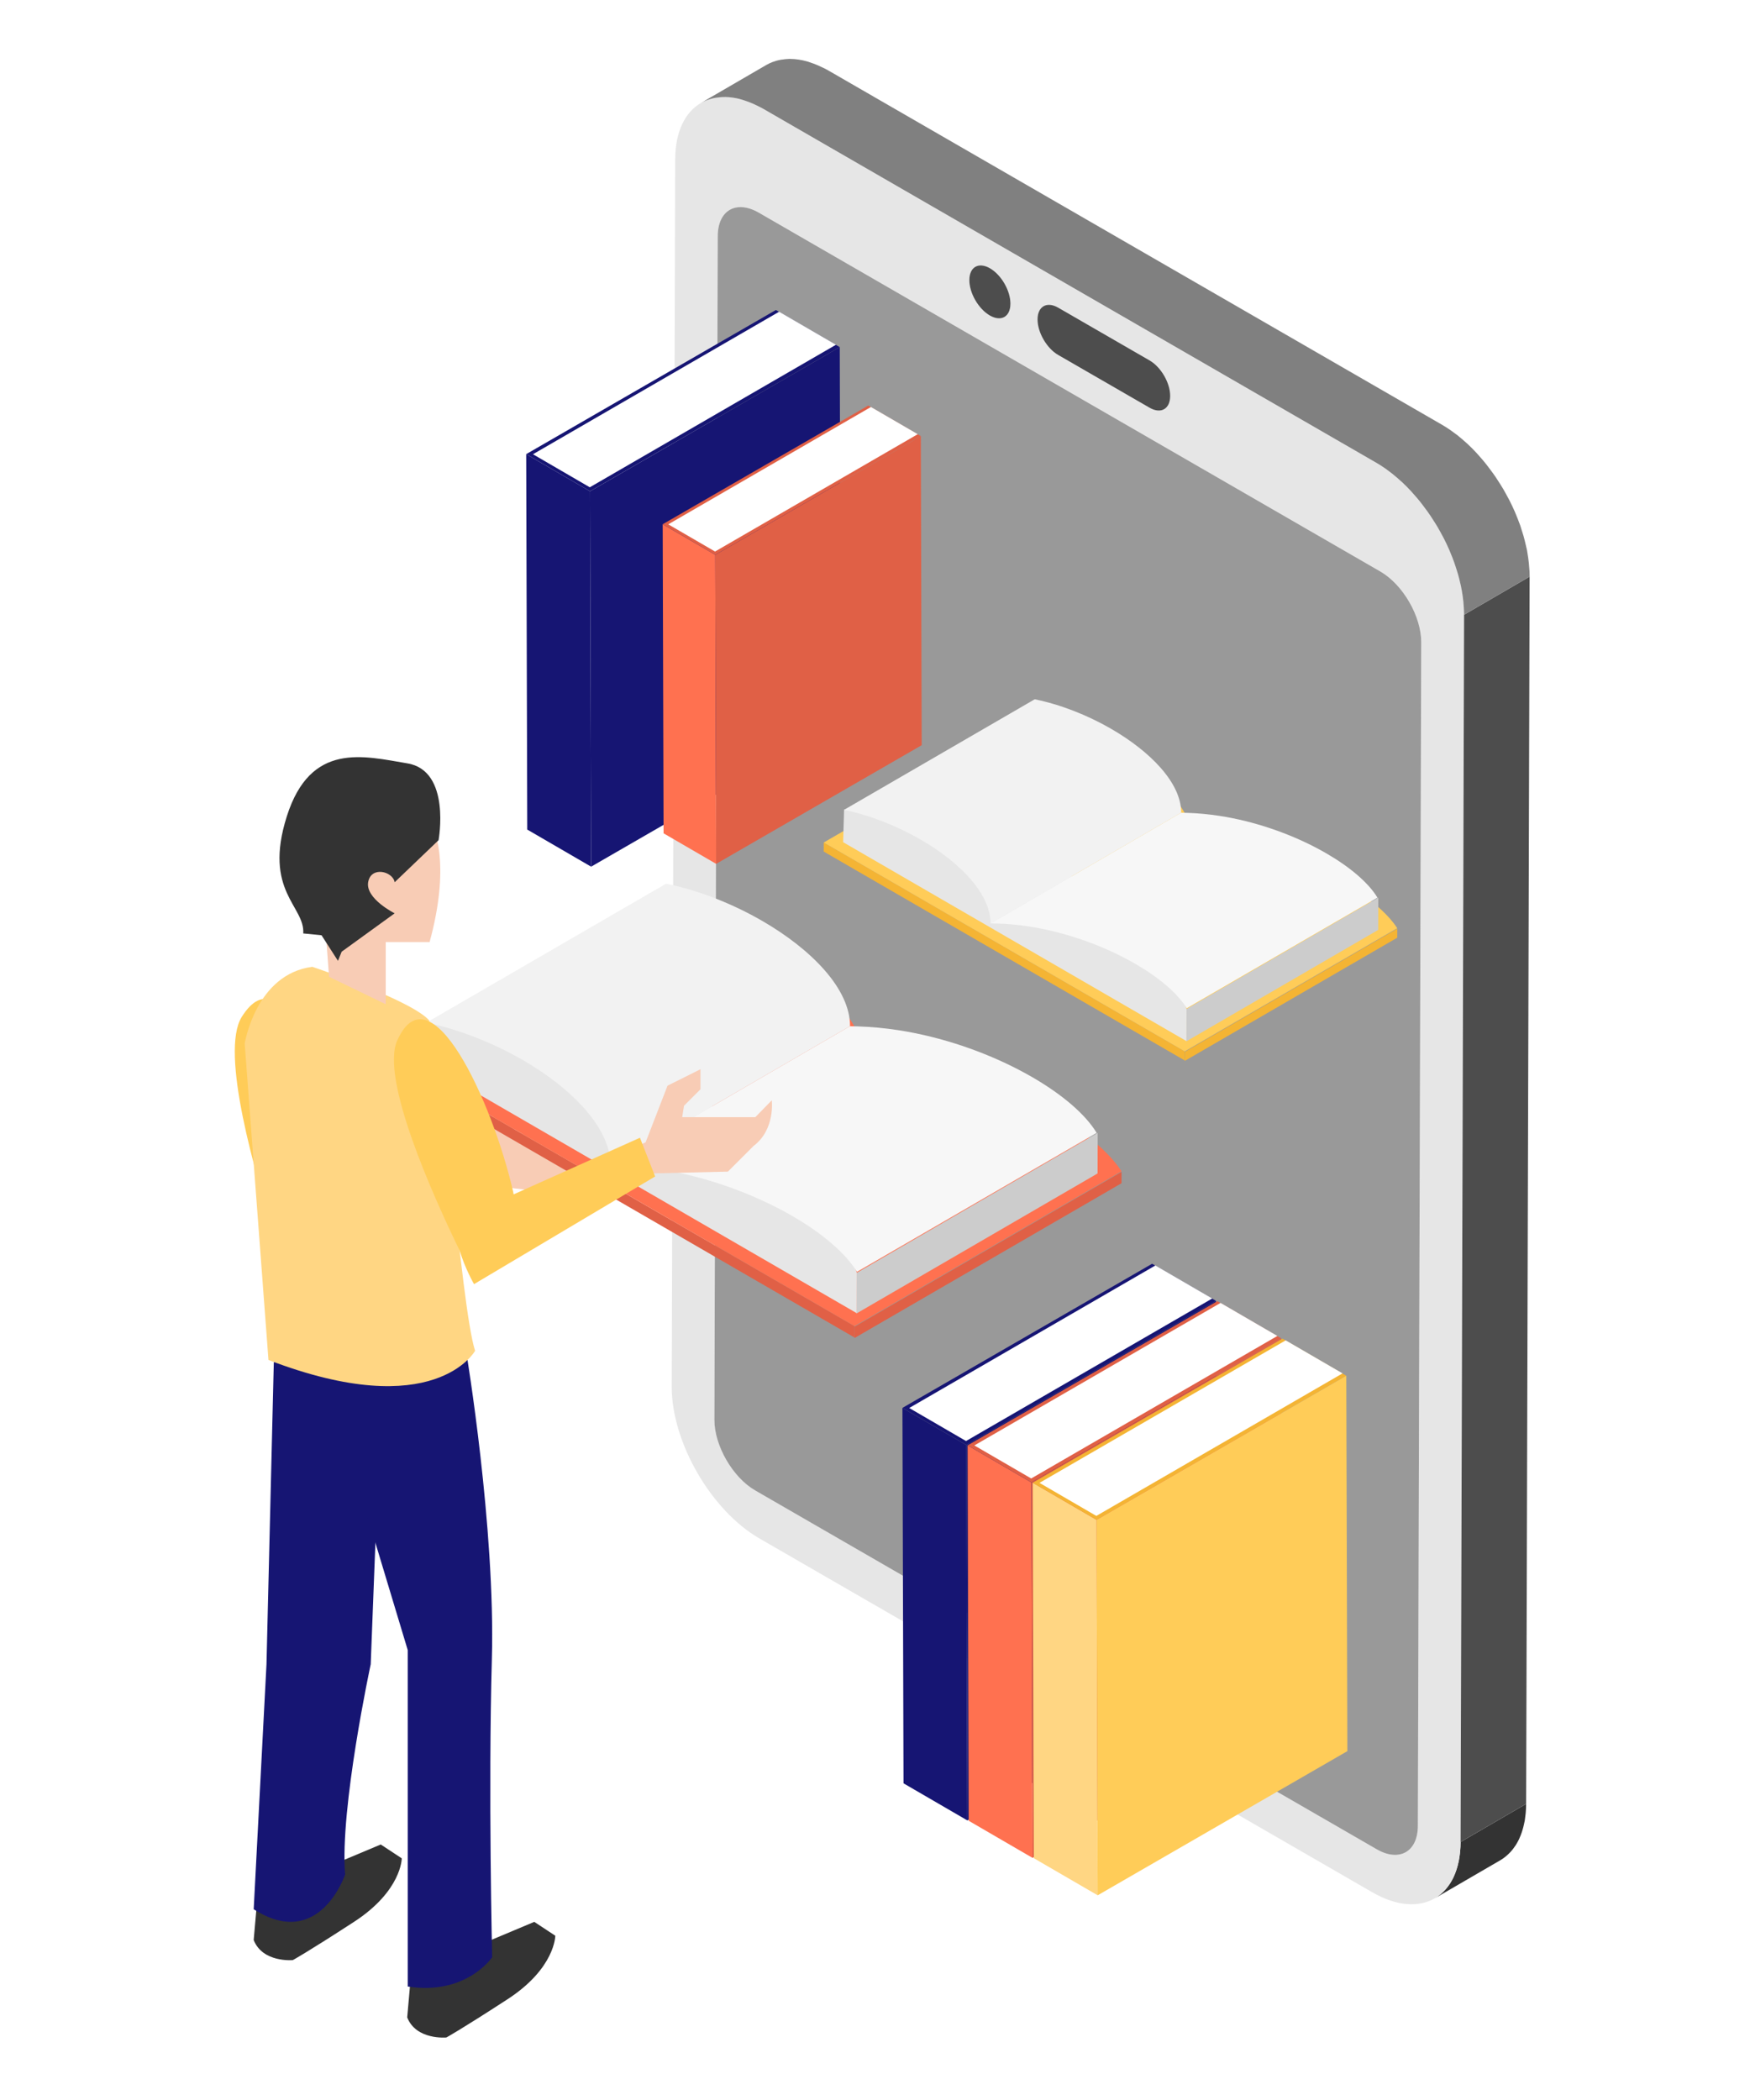 <?xml version="1.0" encoding="UTF-8"?>
<svg id="_レイヤー_1" data-name="レイヤー 1" xmlns="http://www.w3.org/2000/svg" viewBox="0 0 1000 1200">
  <defs>
    <style>
      .cls-1 {
        fill: #f4b434;
      }

      .cls-2 {
        fill: #fff;
      }

      .cls-3 {
        fill: #ffcc58;
      }

      .cls-4 {
        isolation: isolate;
      }

      .cls-5 {
        fill: #4d4d4d;
      }

      .cls-6 {
        fill: #f8ccb5;
      }

      .cls-7 {
        fill: #e06046;
      }

      .cls-8 {
        fill: #333;
      }

      .cls-9 {
        fill: #e6e6e6;
      }

      .cls-10 {
        fill: gray;
      }

      .cls-11 {
        fill: #ff7150;
      }

      .cls-12 {
        fill: #ffd683;
      }

      .cls-13 {
        fill: #999;
      }

      .cls-14 {
        fill: #ccc;
      }

      .cls-15 {
        fill: #f7f7f7;
      }

      .cls-16 {
        fill: #161573;
      }

      .cls-17 {
        fill: #f2f2f2;
      }
    </style>
  </defs>
  <g>
    <path class="cls-8" d="m866.11,1054.41c.69-1.09,1.34-2.24,1.92-3.46.11-.24.2-.5.31-.74.45-1.01.87-2.07,1.24-3.17.15-.45.29-.91.43-1.37.3-.98.56-2,.79-3.05.11-.49.22-.98.32-1.48.05-.28.13-.54.18-.83.14-.82.22-1.69.32-2.54.07-.55.15-1.07.2-1.63.15-1.72.25-3.49.26-5.34l-37.46,21.77c0,1.85-.1,3.62-.26,5.34-.05.56-.14,1.09-.2,1.63-.14,1.15-.29,2.29-.5,3.37-.1.5-.21.99-.32,1.48-.23,1.05-.5,2.06-.79,3.05-.14.46-.27.93-.43,1.37-.37,1.1-.79,2.15-1.24,3.17-.11.24-.2.51-.31.74-.58,1.22-1.22,2.37-1.92,3.46-.19.29-.39.55-.59.84-.54.78-1.1,1.53-1.69,2.23-.27.32-.55.63-.83.93-.59.64-1.22,1.23-1.86,1.79-.28.24-.55.5-.84.73-.94.75-1.91,1.44-2.93,2.04l37.46-21.77c1.03-.6,2-1.29,2.93-2.04.29-.23.56-.48.84-.73.64-.56,1.26-1.16,1.86-1.79.28-.3.56-.61.83-.93.6-.7,1.16-1.45,1.69-2.23.19-.28.4-.54.59-.84Z"/>
    <g>
      <path class="cls-9" d="m786.49,264.48c27.65,15.96,50.2,55.02,50.11,86.79l-1.99,701.29c-.09,31.77-22.79,44.71-50.44,28.74l-350.22-202.2c-27.65-15.96-50.2-55.02-50.11-86.8l1.99-701.29c.09-31.77,22.79-44.71,50.44-28.74l350.22,202.2Zm23.72,778.86l1.92-676.33c.04-14.82-10.45-32.98-23.34-40.43L433.61,121.52c-12.87-7.43-23.43-1.42-23.47,13.4l-1.92,676.33c-.04,14.79,10.45,32.98,23.32,40.42l355.18,205.06c12.9,7.45,23.45,1.4,23.49-13.39m-205.52-867.52c-6.47-3.74-11.78-.73-11.8,6.7s5.26,16.55,11.73,20.29l52.29,30.19c6.47,3.74,11.76.72,11.78-6.71s-5.23-16.54-11.7-20.27l-52.29-30.19m-39.01-22.52c-6.49-3.75-11.76-.75-11.78,6.71-.02,7.46,5.21,16.52,11.7,20.27,6.49,3.75,11.76.75,11.78-6.71.02-7.46-5.21-16.52-11.7-20.27"/>
      <path class="cls-5" d="m565.69,153.3c6.49,3.75,11.73,12.81,11.7,20.27-.02,7.46-5.29,10.46-11.78,6.71-6.49-3.75-11.73-12.81-11.7-20.27.02-7.46,5.29-10.46,11.78-6.71Z"/>
      <path class="cls-5" d="m656.98,206.01c6.47,3.74,11.73,12.84,11.7,20.27-.02,7.44-5.31,10.45-11.78,6.71l-52.29-30.19c-6.47-3.74-11.75-12.85-11.73-20.29.02-7.44,5.33-10.44,11.8-6.7l52.29,30.19Z"/>
      <path class="cls-13" d="m788.79,326.59c12.9,7.45,23.38,25.61,23.34,40.43l-1.92,676.33c-.04,14.79-10.6,20.83-23.49,13.39l-355.18-205.06c-12.87-7.43-23.36-25.62-23.32-40.42l1.92-676.33c.04-14.82,10.6-20.83,23.47-13.4l355.18,205.06Z"/>
    </g>
    <polygon class="cls-5" points="836.61 351.28 874.07 329.5 872.08 1030.79 834.62 1052.56 836.61 351.28"/>
    <path class="cls-10" d="m795.93,270.99c1.49,1.19,2.95,2.45,4.38,3.76.31.28.63.54.94.83,1.73,1.62,3.43,3.33,5.07,5.11.47.51.92,1.05,1.38,1.56,1.17,1.31,2.32,2.63,3.43,4,.57.7,1.12,1.42,1.67,2.14.98,1.26,1.94,2.54,2.87,3.85.55.77,1.09,1.55,1.62,2.33.91,1.34,1.78,2.71,2.64,4.09.48.77.96,1.53,1.42,2.31.94,1.59,1.82,3.2,2.68,4.82.31.59.65,1.17.96,1.77,1.14,2.22,2.2,4.48,3.19,6.75.21.49.39.98.6,1.48.75,1.79,1.47,3.6,2.12,5.41.31.86.58,1.72.87,2.57.46,1.38.9,2.75,1.3,4.13.26.92.5,1.83.74,2.75.34,1.34.66,2.68.95,4.01.21.97.4,1.95.57,2.92.19,1.04.35,2.08.49,3.11.14,1.03.27,2.05.37,3.07.1,1.02.18,2.04.24,3.06.09,1.5.18,2.99.18,4.46l37.46-21.77c0-.94-.01-1.89-.05-2.84-.02-.54-.1-1.08-.13-1.62-.06-1.01-.14-2.03-.24-3.06-.1-1.02-.23-2.04-.37-3.07-.15-1.04-.31-2.07-.49-3.11-.09-.49-.13-.97-.23-1.46-.09-.48-.24-.97-.34-1.46-.28-1.34-.6-2.68-.95-4.02-.24-.91-.47-1.82-.73-2.74-.4-1.38-.84-2.76-1.3-4.15-.2-.61-.36-1.23-.58-1.84-.09-.24-.2-.48-.28-.73-.66-1.82-1.38-3.63-2.13-5.43-.2-.48-.38-.97-.59-1.45-.99-2.27-2.06-4.53-3.19-6.75-.3-.6-.64-1.18-.96-1.77-.86-1.62-1.75-3.24-2.68-4.82-.46-.78-.94-1.54-1.42-2.31-.86-1.38-1.73-2.74-2.64-4.09-.53-.79-1.07-1.56-1.62-2.33-.93-1.31-1.89-2.59-2.87-3.85-.55-.72-1.1-1.44-1.67-2.14-1.12-1.37-2.27-2.7-3.43-4-.46-.52-.91-1.06-1.38-1.56-1.65-1.78-3.34-3.49-5.07-5.11-.31-.29-.63-.54-.94-.83-1.44-1.31-2.9-2.57-4.38-3.76-.18-.14-.35-.31-.53-.45-.82-.65-1.67-1.23-2.51-1.84-.52-.38-1.03-.78-1.56-1.14-1.59-1.1-3.2-2.13-4.84-3.08L473.74,40.51c-.75-.43-1.5-.85-2.24-1.24-.5-.26-.98-.45-1.47-.69-.84-.42-1.68-.82-2.52-1.18-.85-.37-1.69-.7-2.52-1.01-.82-.31-1.63-.6-2.43-.85-.34-.11-.7-.26-1.04-.36-.93-.27-1.84-.49-2.75-.69-.05-.01-.09-.02-.14-.03-1.43-.3-2.83-.51-4.21-.64-.16-.02-.32-.04-.48-.05-.95-.08-1.88-.12-2.8-.12-.28,0-.55.04-.83.05-.5.02-.99.06-1.47.1-.85.07-1.68.18-2.5.32-.47.08-.94.16-1.4.27-.84.19-1.66.44-2.47.72-.38.13-.77.23-1.14.38-1.15.45-2.27.97-3.33,1.58l-37.46,21.77c1.06-.62,2.18-1.13,3.33-1.58.37-.14.76-.25,1.13-.38.81-.27,1.63-.52,2.47-.72.46-.11.93-.19,1.4-.27.82-.14,1.65-.25,2.5-.32.49-.04.98-.08,1.48-.1,1.19-.04,2.39-.04,3.63.06.16.01.32.04.48.05,1.37.13,2.77.33,4.21.64.05.01.09.02.14.03,1.24.27,2.51.65,3.78,1.05.8.25,1.62.54,2.44.85.83.31,1.67.64,2.52,1.01.83.36,1.67.76,2.52,1.18,1.23.61,2.46,1.2,3.71,1.92l350.22,202.2c1.63.94,3.24,1.98,4.84,3.08.53.36,1.04.77,1.56,1.14,1.02.74,2.04,1.49,3.04,2.29Z"/>
  </g>
  <g>
    <g class="cls-4">
      <polygon class="cls-16" points="552.78 1040.24 516.29 1019.04 515.68 804.51 552.18 825.72 552.78 1040.24"/>
      <polygon class="cls-16" points="552.18 825.72 515.68 804.51 658.36 722.14 694.85 743.35 552.18 825.72"/>
      <polygon class="cls-2" points="552.02 823.45 519.55 804.57 660.22 723.13 692.7 742 552.02 823.45"/>
      <polygon class="cls-16" points="694.85 743.35 695.46 957.87 552.78 1040.24 552.18 825.72 694.85 743.35"/>
    </g>
    <g class="cls-4">
      <polygon class="cls-11" points="590.01 1061.64 553.52 1040.43 552.91 825.91 589.4 847.12 590.01 1061.64"/>
      <polygon class="cls-7" points="589.4 847.12 552.91 825.91 695.59 743.53 732.08 764.74 589.4 847.12"/>
      <polygon class="cls-2" points="589.25 844.84 556.77 825.97 697.45 744.52 729.93 763.4 589.25 844.84"/>
      <polygon class="cls-7" points="732.08 764.74 732.69 979.26 590.01 1061.64 589.4 847.12 732.08 764.74"/>
    </g>
    <g class="cls-4">
      <polygon class="cls-12" points="627.24 1083.03 590.75 1061.83 590.14 847.3 626.63 868.51 627.24 1083.03"/>
      <polygon class="cls-1" points="626.63 868.51 590.14 847.3 732.82 764.93 769.31 786.14 626.63 868.51"/>
      <polygon class="cls-2" points="626.48 866.24 594 847.36 734.68 765.92 767.16 784.79 626.48 866.24"/>
      <polygon class="cls-3" points="769.31 786.14 769.92 1000.66 627.24 1083.03 626.63 868.51 769.31 786.14"/>
    </g>
  </g>
  <g class="cls-4">
    <polygon class="cls-16" points="337.78 495.24 301.29 474.04 300.68 259.51 337.18 280.72 337.78 495.24"/>
    <polygon class="cls-16" points="337.18 280.72 300.68 259.51 443.36 177.14 479.85 198.35 337.18 280.72"/>
    <polygon class="cls-2" points="337.02 278.45 304.55 259.57 445.22 178.13 477.7 197 337.02 278.45"/>
    <polygon class="cls-16" points="479.85 198.35 480.46 412.87 337.78 495.24 337.18 280.72 479.85 198.35"/>
  </g>
  <g class="cls-4">
    <polygon class="cls-11" points="409.23 493.64 379.18 476.18 378.68 299.57 408.73 317.03 409.23 493.64"/>
    <polygon class="cls-7" points="408.73 317.03 378.68 299.57 496.14 231.75 526.19 249.21 408.73 317.03"/>
    <polygon class="cls-2" points="408.6 315.16 381.86 299.62 497.68 232.57 524.42 248.11 408.6 315.16"/>
    <polygon class="cls-7" points="526.19 249.21 526.69 425.82 409.23 493.64 408.73 317.03 526.19 249.21"/>
  </g>
  <g>
    <polygon class="cls-1" points="798.45 530.66 798.43 535.83 676.98 606.24 677 601.08 798.45 530.66"/>
    <polygon class="cls-1" points="677 600.82 676.98 605.98 470.68 486.6 470.7 481.43 677 600.82"/>
    <path class="cls-3" d="m637.8,429.08c23.91,13.81,42.72,32.57,43.6,49.69,29.45.49,61.71,11.28,85.54,25.04,14.41,8.32,25.74,17.72,31.5,26.6l-121.45,70.41-206.3-119.38,121.45-70.41c15.22,3.31,31.35,9.79,45.66,18.05Z"/>
    <polygon class="cls-14" points="787.6 512.93 787.54 531.38 677.88 595.07 677.93 576.62 787.6 512.93"/>
    <path class="cls-9" d="m481.8,481.26l196.15,113.64.05-18.45s-33.96-104.19-195.67-113.82l-.54,18.63Z"/>
    <g>
      <path class="cls-15" d="m672.45,568.46h0s0,.01,0,.01c.04.05.09.1.14.15-.05-.05-.1-.11-.14-.16Zm-98.46-41.05c-.35-.02-.71-.04-1.06-.05.35.02.71.03,1.06.05Zm12.06,1.18c-.1-.02-.2-.03-.3-.04,0,0,0,0,0,0,.1.01.19.02.29.04Zm9.61,1.64c-.52-.1-1.04-.2-1.56-.31.52.1,1.04.2,1.56.31Zm-7.26-1.3c.61.1,1.22.2,1.84.3-.61-.1-1.23-.2-1.84-.3Zm116.2-61.33s-.05-.02-.08-.02c19.42,3.93,38.18,11.28,53.2,19.95,13.69,7.91,24.28,16.91,29.4,25.41l-109,63.2c-5.15-8.46-15.75-17.52-29.52-25.47-4.45-2.57-9.23-5.02-14.27-7.31-22.39-10.14-46.63-15.71-68.29-15.69l108.85-63.24c1.2,0,2.4.03,3.6.07h0c6.17.2,12.28.78,18.32,1.71h0c2.42.37,4.82.79,7.22,1.27l.09.02.1.02.09.02.09.02.1.02.09.02Zm-65.83,77.26c-.09-.04-.17-.08-.26-.13-.16-.08-.31-.15-.45-.22.24.11.47.23.71.35Zm-62.49-17.31c.34.02.68.05,1.02.08-.35-.03-.69-.05-1.02-.08Zm11.3,1.26c.21.03.43.06.64.1-.1-.02-.2-.03-.3-.05-.11-.02-.22-.03-.33-.05Zm31.99,8.03c-.1-.04-.2-.07-.31-.11-.1-.04-.2-.07-.29-.1-.1-.04-.19-.07-.28-.1-.09-.03-.18-.06-.28-.1-.09-.03-.18-.06-.27-.09.28.1.56.19.83.29.2.07.4.14.6.21Zm-43.68-9.32c-.34-.02-.68-.05-1.02-.07.34.02.67.04,1.02.07Zm33.28,6h0s0,0,0,0c0,0,0,0,.01,0Zm.28.08c.1.03.2.06.3.09-.1-.03-.2-.06-.3-.09Z"/>
      <path class="cls-17" d="m634.91,416.46c22.63,13.07,40.14,31.09,40.04,47.94l-.06.04-108.85,63.24c.01-12.55-9.63-26.58-27.15-39.55-4.02-2.97-8.35-5.79-12.88-8.41-13.68-7.9-29.22-13.97-43.74-16.93l109-63.2c14.59,2.95,30.04,9.01,43.64,16.86Z"/>
      <path class="cls-2" d="m672.45,568.46c.05.05.1.11.14.16-.04-.05-.09-.1-.14-.15h0s0-.01,0-.01Z"/>
      <path class="cls-2" d="m638.51,544.74c.08.04.17.08.26.13-.24-.12-.47-.23-.71-.35.14.07.3.14.45.22Z"/>
      <path class="cls-2" d="m609.77,533.71c-.1-.03-.2-.06-.3-.09.1.03.2.06.3.09Z"/>
      <path class="cls-2" d="m609.18,533.54s0,0-.01,0h.01Z"/>
      <path class="cls-2" d="m595.65,530.24c-.52-.1-1.04-.2-1.56-.31.52.1,1.04.2,1.56.31Z"/>
      <path class="cls-2" d="m590.23,529.24c-.61-.1-1.22-.2-1.84-.3.61.1,1.23.2,1.84.3Z"/>
      <path class="cls-2" d="m588.22,528.91c-.21-.03-.43-.06-.64-.1.11.02.22.03.33.05.1.02.2.03.3.05Z"/>
      <path class="cls-2" d="m586.05,528.6c-.1-.02-.2-.03-.29-.04,0,0,0,0,0,0,.1.02.2.03.3.04Z"/>
      <path class="cls-2" d="m577.31,527.63c-.34-.03-.68-.05-1.02-.08.34.02.67.05,1.02.08Z"/>
      <path class="cls-2" d="m575.9,527.53c-.34-.02-.68-.05-1.02-.07.34.02.67.04,1.02.07Z"/>
      <path class="cls-2" d="m573.99,527.42c-.35-.02-.71-.04-1.06-.05.35.02.71.03,1.06.05Z"/>
    </g>
  </g>
  <g>
    <g>
      <path class="cls-6" d="m182.72,657.42l2.24,24.86,85.64-23.87,16.91-30.34,19.93-6.7-1.59,11.38-10.62,8.01-1.94,6.29,41.39,5.8,10.65-8.23s-.25,16.85-13.97,24.42l-16.52,12.46-43.61-5.06s-81.17,38.22-96.83,40.24c-15.66,2.03-24.39-56.17-24.39-56.17l32.69-3.08Z"/>
      <path class="cls-3" d="m273.29,678.48l-5.51-23.12-75.98,22.03c-.01-.79-.04-1.39-.07-1.72-4.61-52.9-29.14-133.6-53.6-94.57-12.63,20.16,8,90.89,18.71,123.91,1.57,10.46,5.45,20.02,5.45,20.02l111.01-46.56Z"/>
    </g>
    <path class="cls-8" d="m267.63,1114.04l37.67-15.83,12.01,7.92s0,18.56-27.3,36.3c-27.3,17.74-34.94,21.84-34.94,21.84,0,0-17.2,1.64-22.38-11.46l3.28-37.12,31.66-1.64Z"/>
    <path class="cls-8" d="m179.9,1069.82l37.67-15.83,12.01,7.92s0,18.56-27.3,36.3c-27.3,17.74-34.94,21.84-34.94,21.84,0,0-17.2,1.64-22.38-11.46l3.28-37.12,31.66-1.64Z"/>
    <path class="cls-16" d="m218.11,788.56l-.22,5.69-6.05,156.74s-17.76,82.55-14.63,120.16c0,0-14.63,43.89-52.24,19.85l7.31-140.02,4.18-172.41s40.75-41.7,61.65,9.97Z"/>
    <path class="cls-16" d="m266.43,772.58s16.72,100.31,14.63,175.54c-2.09,75.23.18,170.32.18,170.32,0,0-14.81,21.94-48.25,16.72v-192.26l-22.99-76.28s-12.54-42.84-12.54-60.6,5.22-66.87,68.96-33.44Z"/>
    <path class="cls-12" d="m178.48,552.47s61.65,20.56,67.92,32.22c6.27,11.66,16.72,161.1,25.08,187.21,0,0-23.08,41.7-118.07,5.22l-13.58-180.77s6.27-39.71,38.66-43.89Z"/>
    <path class="cls-6" d="m239.23,458.9s2.12,1.64,4.6,5.64c5.7,9.18,13.32,30.83,1.67,73.77h-25.08v35.53l-32.39-15.67-4.18-56.42s-24.03-61.65,55.38-42.84Z"/>
    <path class="cls-8" d="m195.22,543.84l30.3-21.94s-16.72-8.36-15.15-17.76c1.57-9.4,14.11-6.27,15.15,0l25.08-24.03s7.31-39.71-17.76-43.89c-25.08-4.18-55.38-12.54-68.96,30.3-13.58,42.84,10.45,51.2,9.4,66.87l10.45,1.04,9.4,14.63"/>
    <g>
      <polygon class="cls-7" points="640.89 669.64 640.87 676.13 488.28 764.6 488.3 758.11 640.89 669.64"/>
      <polygon class="cls-7" points="488.3 757.79 488.28 764.28 229.07 614.28 229.09 607.79 488.3 757.79"/>
      <path class="cls-11" d="m439.05,542c30.04,17.35,53.67,40.92,54.78,62.44,37,.62,77.53,14.17,107.48,31.46,18.1,10.45,32.34,22.27,39.58,33.42l-152.59,88.47-259.21-150,152.59-88.47c19.12,4.16,39.39,12.31,57.37,22.69Z"/>
      <polygon class="cls-14" points="627.26 647.36 627.19 670.54 489.4 750.57 489.47 727.39 627.26 647.36"/>
      <path class="cls-9" d="m243.04,607.57l246.46,142.78.07-23.18s-42.67-130.91-245.85-143.01l-.68,23.41Z"/>
      <g>
        <path class="cls-2" d="m482.58,717.14c.06.07.12.14.18.2-.06-.06-.12-.13-.17-.19h0s0-.02,0-.02Z"/>
        <path class="cls-2" d="m439.94,687.32c.11.06.21.11.32.16-.2-.1-.4-.2-.6-.29.09.04.18.09.28.13Z"/>
        <path class="cls-2" d="m439.37,687.05c.1.05.19.09.29.14-.1-.05-.19-.1-.29-.14Z"/>
        <path class="cls-2" d="m434.28,684.68c.29.13.57.26.86.39-.29-.13-.57-.26-.86-.39Z"/>
        <path class="cls-2" d="m427.33,681.68c-.11-.04-.21-.09-.32-.13l.32.13Z"/>
        <path class="cls-2" d="m403.44,673.35c.13.04.25.07.38.11-.13-.04-.25-.08-.38-.11Z"/>
        <path class="cls-2" d="m403.08,673.25h0-.02.01Z"/>
        <path class="cls-2" d="m401.93,672.92c-.19-.05-.37-.1-.55-.16.18.05.37.11.55.16Z"/>
        <path class="cls-2" d="m401.38,672.77c-.19-.05-.37-.1-.55-.15.19.05.37.1.55.15Z"/>
        <path class="cls-2" d="m386.09,669.11c-.65-.13-1.31-.26-1.96-.38.66.13,1.31.25,1.96.38Z"/>
        <path class="cls-2" d="m379.28,667.85c-.77-.13-1.54-.25-2.31-.38.77.12,1.54.25,2.31.38Z"/>
        <path class="cls-2" d="m376.75,667.44c-.27-.04-.53-.08-.8-.12.14.02.28.04.42.06.13.02.25.04.38.06Z"/>
        <path class="cls-15" d="m376.97,667.47c.77.13,1.54.25,2.31.38-.77-.13-1.54-.26-2.31-.38Zm-1.02-.15c.27.04.53.08.8.12-.13-.02-.26-.04-.38-.06-.14-.02-.28-.04-.42-.06Zm64.31,20.16c-.11-.06-.22-.11-.32-.16-.1-.05-.19-.09-.28-.13-.1-.05-.2-.1-.29-.14.1.05.2.1.29.14.2.1.4.19.6.29Zm42.32,29.66h0c.06.07.12.13.17.19-.06-.07-.12-.14-.18-.2h0Zm-67.19-39.98c-.12-.05-.24-.09-.36-.13-.12-.04-.23-.08-.35-.12-.12-.04-.23-.08-.34-.12.35.12.7.24,1.05.36Zm.75.26c-.13-.05-.26-.09-.38-.14h0c.13.05.26.09.39.14Zm10.87,4.13c.11.05.21.09.32.13l-.32-.13Zm7.27,3.13c.29.13.57.26.86.39-.29-.13-.57-.26-.86-.39Zm-32.91-11.91c.19.06.37.11.55.16-.19-.05-.37-.11-.55-.16-.19-.05-.37-.1-.55-.15.19.05.37.1.55.15Zm1.71.48h0s-.01,0-.01,0c0,0,.01,0,.02,0Zm.36.1c.13.04.25.08.38.11-.13-.04-.25-.08-.38-.11Zm-44.58-7.79c-.44-.03-.89-.05-1.33-.07.44.02.89.04,1.33.07Zm15.16,1.48c-.13-.02-.25-.04-.38-.06,0,0,0,0,.01,0,.12.02.24.03.37.05Zm-12.27-1.31c.43.03.86.06,1.29.1-.44-.04-.86-.07-1.29-.1Zm-1.76-.12c.42.03.85.06,1.28.09-.43-.03-.85-.06-1.28-.09Zm26.1,3.48c-.65-.13-1.3-.26-1.96-.38.65.13,1.31.25,1.96.38Zm48.59,16.5c-28.13-12.74-58.59-19.73-85.81-19.71l136.76-79.46c1.51.01,3.02.04,4.52.09h.01c7.76.25,15.43.98,23.02,2.14h.01c3.04.46,6.06,1,9.07,1.6l.12.02.12.03.12.03.12.03.12.02.12.03s-.07-.02-.1-.03c24.4,4.93,47.97,14.17,66.84,25.06,17.2,9.94,30.5,21.25,36.94,31.92l-136.96,79.41c-6.48-10.63-19.79-22.01-37.09-32-5.59-3.23-11.6-6.31-17.93-9.18Z"/>
        <path class="cls-2" d="m374.02,667.04c-.13-.02-.25-.04-.37-.05,0,0,0,0-.01,0,.13.02.25.04.38.06Z"/>
        <path class="cls-2" d="m363.04,665.83c-.43-.04-.86-.07-1.29-.1.42.03.85.06,1.29.1Z"/>
        <path class="cls-2" d="m361.27,665.71c-.43-.03-.85-.06-1.28-.09.42.03.85.06,1.28.09Z"/>
        <path class="cls-2" d="m358.87,665.56c-.44-.03-.89-.05-1.33-.07.44.02.89.04,1.33.07Z"/>
        <path class="cls-17" d="m485.64,586.44l-136.76,79.46c.02-15.77-12.09-33.4-34.11-49.69-5.05-3.73-10.49-7.27-16.18-10.56-17.19-9.92-36.72-17.55-54.96-21.27l136.96-79.41c18.33,3.7,37.74,11.32,54.83,21.18,28.43,16.42,50.44,39.07,50.3,60.24l-.08.05Z"/>
      </g>
    </g>
    <g>
      <path class="cls-6" d="m281.74,663.99l5.67,24.31,81.5-35.53,12.54-32.39,18.81-9.4v11.49l-9.4,9.4-1.04,6.5h41.8l9.4-9.63s2.09,16.72-10.45,26.12l-14.63,14.63-43.89,1.04s-75.08,49.11-90.31,53.29c-15.23,4.18-31.95-52.24-31.95-52.24l31.95-7.59Z"/>
      <path class="cls-3" d="m374.36,672.28l-8.67-22.14-72.19,32.36c-.12-.79-.23-1.37-.31-1.69-11.91-51.75-47.4-128.26-66.21-86.21-9.71,21.72,20.53,88.9,35.73,120.12,3.01,10.14,8.17,19.07,8.17,19.07l103.47-61.51Z"/>
    </g>
  </g>
</svg>